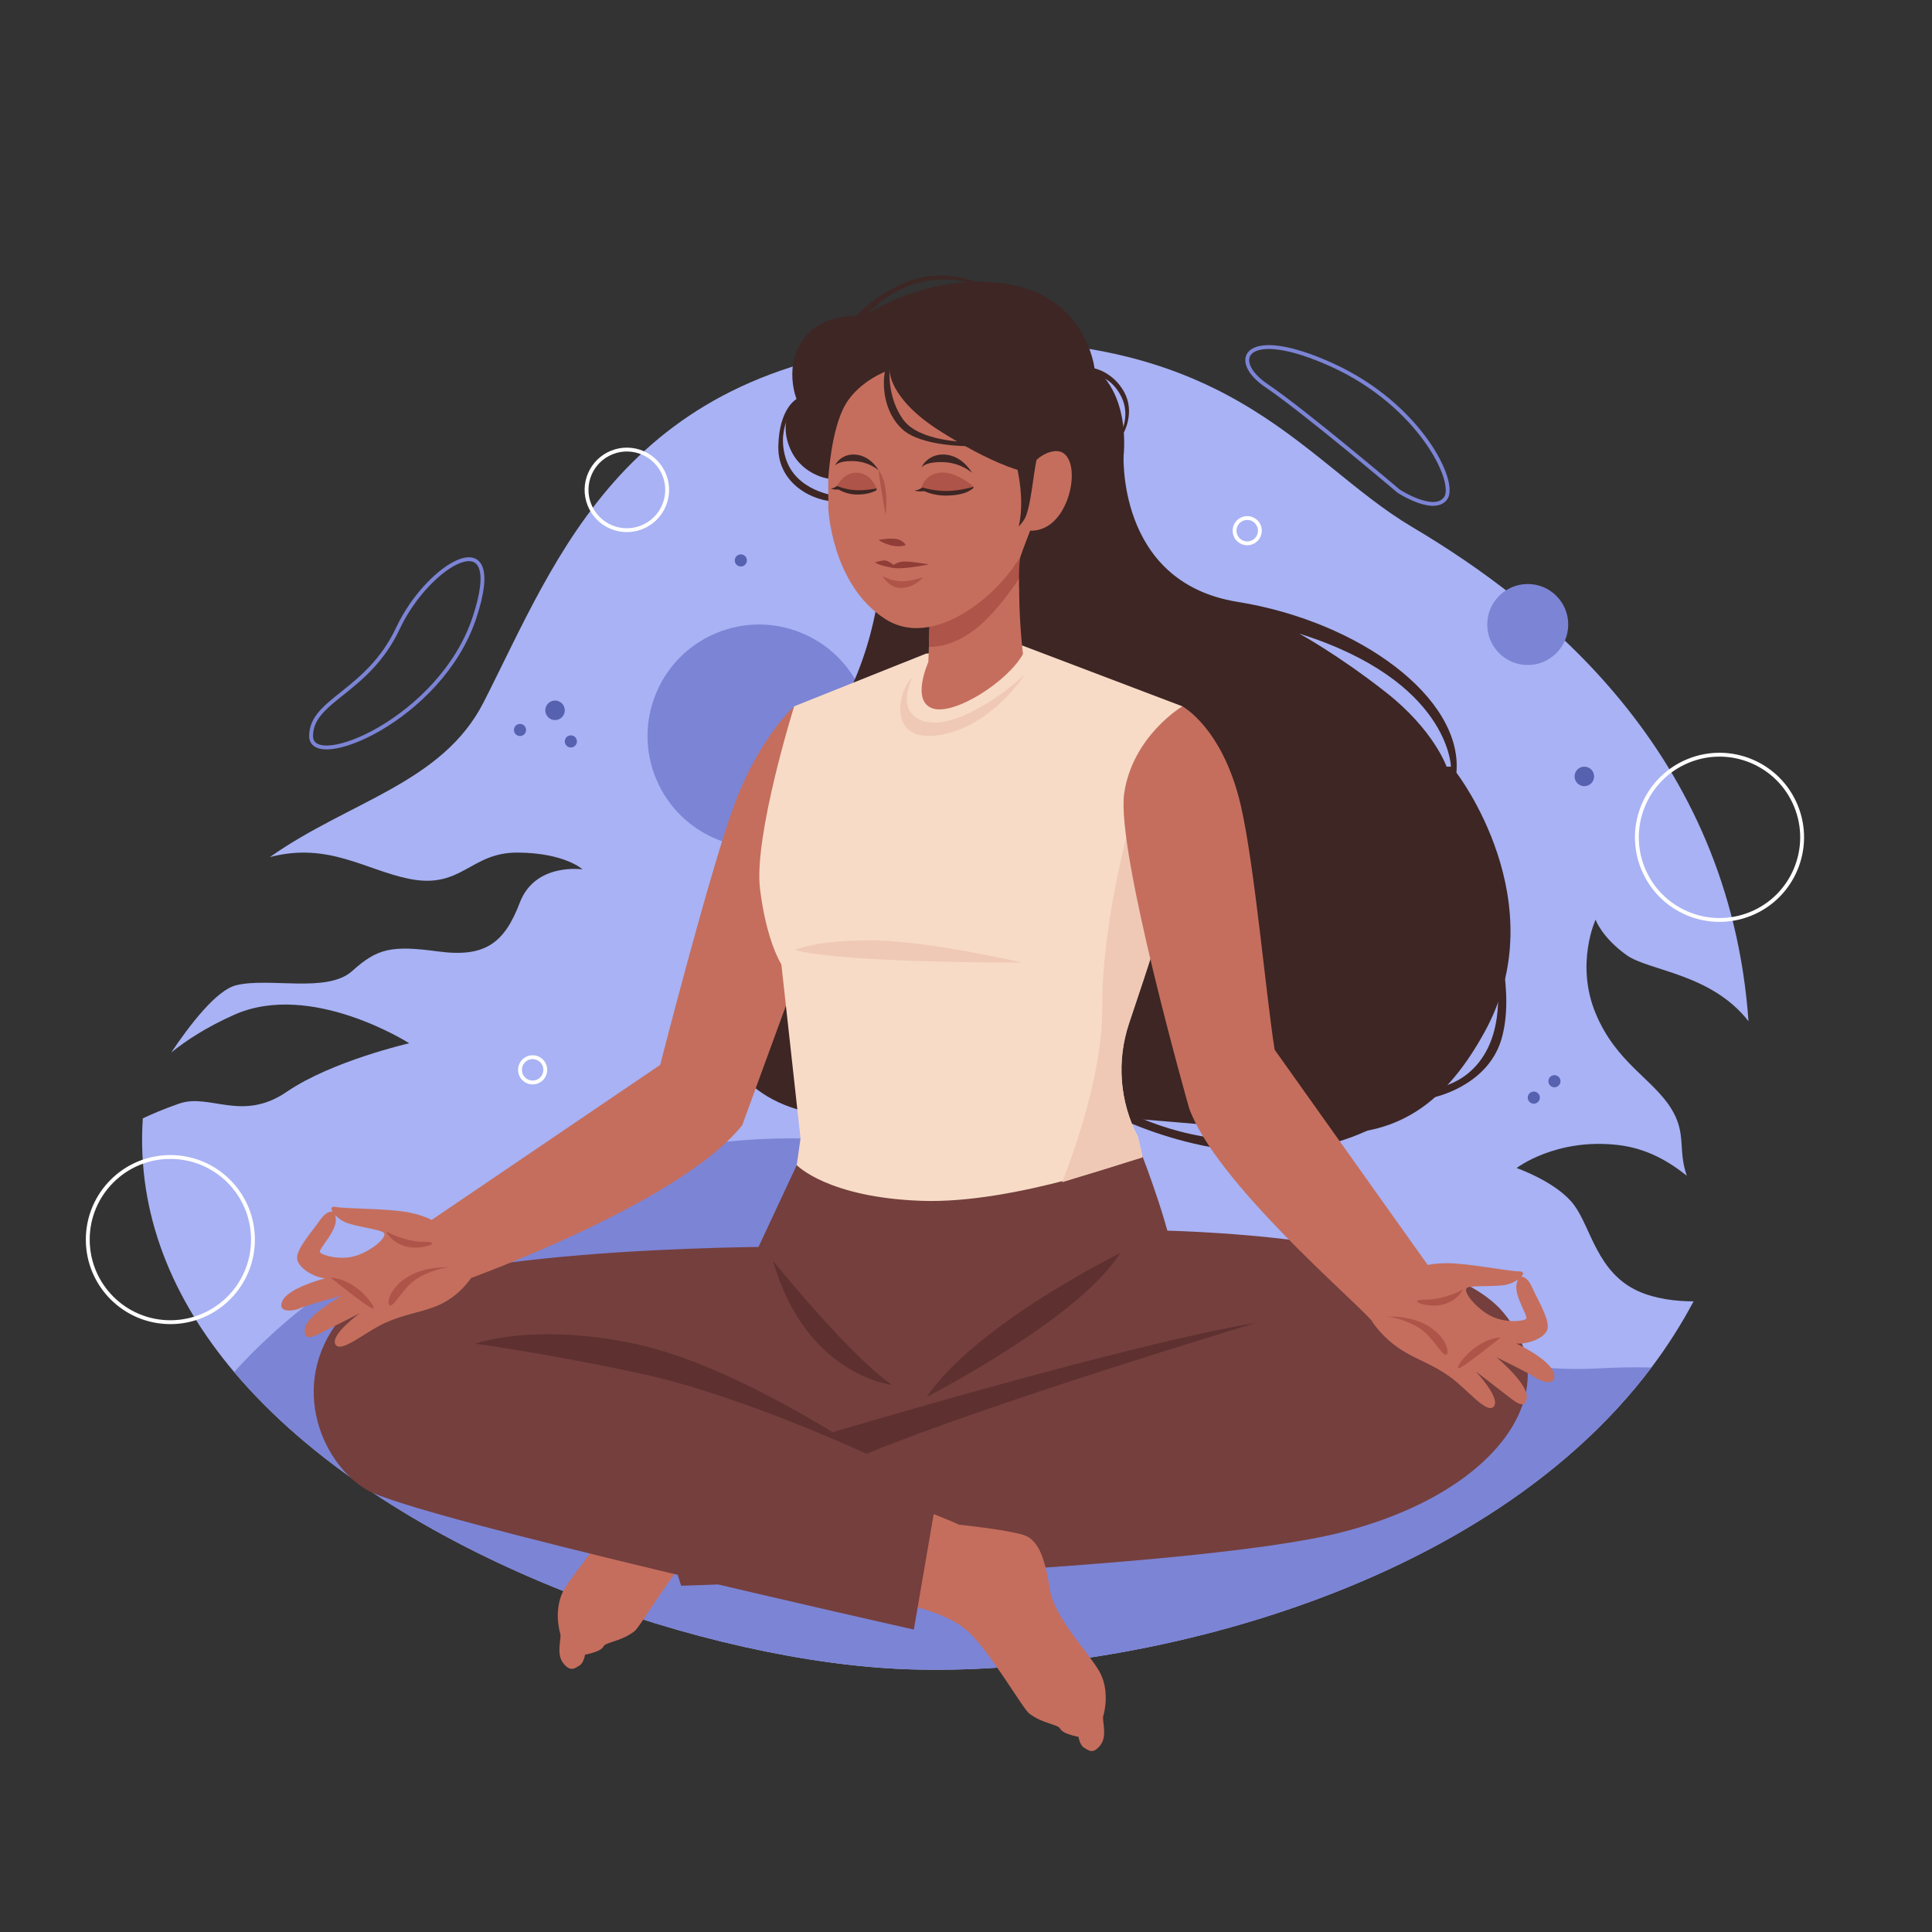 <?xml version="1.0" encoding="utf-8"?>
<!-- Generator: Adobe Illustrator 27.5.0, SVG Export Plug-In . SVG Version: 6.00 Build 0)  -->
<svg version="1.1" xmlns="http://www.w3.org/2000/svg" xmlns:xlink="http://www.w3.org/1999/xlink" x="0px" y="0px"
	 viewBox="0 0 500 500" style="enable-background:new 0 0 500 500;" xml:space="preserve">
<rect x="0" y="0" width="500" height="500" fill="#333333" stroke="none"/>
<g id="OBJECT">
	<g>
		<path style="fill:#A8B2F4;" d="M423.951,334.143c-10.56-4.769-12.167-16.248-16.529-22.216
			c-4.362-5.969-14.922-9.642-14.922-9.642s10.101-7.805,26.171-5.969c7.555,0.863,13.231,4.264,17.866,7.958
			c-2.384-6.915,0.036-10.9-4.092-17.477c-4.821-7.682-14.233-11.831-19.514-24.588c-5.28-12.757,0-24.204,0-24.204
			s1.607,4.591,8.035,9.183c5.746,4.104,21.942,4.734,31.547,17.116c-4.964-69.875-53.543-108.061-87.155-127.98
			c-28.872-17.109-47.514-52.817-125.518-47.653c-78.004,5.175-95.37,55.217-114.697,93.099
			c-10.699,20.971-34.889,25.611-55.291,40.04c15.101-3.951,24.677,3.336,36.053,5.635c13.634,2.755,15.776-6.858,28.02-6.796
			c12.244,0.062,16.835,4.347,16.835,4.347s-12.244-1.837-16.223,8.571c-3.979,10.407-8.877,14.316-21.121,12.668
			c-12.244-1.648-15.788-0.759-22.281,5.072c-6.492,5.83-21.491,1.545-30.062,3.687c-5.078,1.269-11.981,10.274-16.765,17.403
			c3.865-3.128,9.157-6.584,16.286-9.765c19.896-8.877,45.31,7.361,45.31,7.361s-20.037,4.591-31.669,12.55
			c-11.632,7.959-19.896,0.306-27.855,3.061c-3.986,1.38-7.204,2.778-9.424,3.83c-0.002,0.031-0.005,0.061-0.007,0.092
			c-1.596,24.748,7.757,46.721,23.644,65.555c38.9,46.11,116.979,73.429,169.539,76.697c54.97,3.407,151.444-17.013,197.254-77.865
			c4.055-5.383,7.706-11.088,10.902-17.116C433.709,336.772,428.438,336.169,423.951,334.143z"/>
		
			<ellipse transform="matrix(0.921 -0.389 0.389 0.921 -58.639 91.494)" style="fill:#7C84D5;" cx="196.509" cy="190.482" rx="28.861" ry="28.861"/>
		<circle style="fill:#7C84D5;" cx="395.379" cy="161.621" r="10.478"/>
		<path style="fill:#7C84D5;" d="M427.389,353.912c-45.81,60.852-142.284,81.272-197.254,77.865
			c-52.56-3.268-130.639-30.587-169.539-76.697c14.817-16.424,52.699-49.689,122.604-59.041
			c93.978-12.577,159.479,62.041,230.498,58.099C418.475,353.869,423.039,353.805,427.389,353.912z"/>
		<path style="fill:none;stroke:#7C84D5;stroke-miterlimit:10;" d="M122.753,159.95c8.724-26.171-11.938-14.081-19.743,2.601
			c-7.805,16.683-22.498,18.516-22.498,27.93C80.512,199.895,114.029,186.121,122.753,159.95z"/>
		<path style="fill:none;stroke:#7C84D5;stroke-miterlimit:10;" d="M361.967,127.112c0,0-24.335-20.652-34.206-27.31
			c-9.872-6.658-5.51-15.611,17.103-5.28c22.613,10.331,32.255,30.279,29.27,34.424C371.15,133.09,361.967,127.112,361.967,127.112z
			"/>
		<path style="fill:#5661AF;" d="M136.143,188.914c0,0.866-0.702,1.568-1.568,1.568c-0.866,0-1.568-0.702-1.568-1.568
			s0.702-1.568,1.568-1.568C135.441,187.346,136.143,188.048,136.143,188.914z"/>
		<path style="fill:#5661AF;" d="M149.305,191.877c0,0.866-0.702,1.568-1.568,1.568s-1.568-0.702-1.568-1.568
			s0.702-1.568,1.568-1.568S149.305,191.011,149.305,191.877z"/>
		<path style="fill:#5661AF;" d="M193.293,145.036c0,0.866-0.702,1.568-1.568,1.568s-1.568-0.702-1.568-1.568
			s0.702-1.568,1.568-1.568S193.293,144.17,193.293,145.036z"/>
		<path style="fill:#5661AF;" d="M398.515,284.065c0,0.866-0.702,1.568-1.568,1.568s-1.568-0.702-1.568-1.568
			c0-0.866,0.702-1.568,1.568-1.568S398.515,283.199,398.515,284.065z"/>
		<path style="fill:#5661AF;" d="M403.855,279.818c0,0.866-0.702,1.568-1.568,1.568s-1.568-0.702-1.568-1.568
			c0-0.866,0.702-1.568,1.568-1.568S403.855,278.952,403.855,279.818z"/>
		<circle style="fill:#5661AF;" cx="143.644" cy="183.826" r="2.525"/>
		<circle style="fill:#5661AF;" cx="410.024" cy="200.937" r="2.525"/>
		<path style="fill:none;stroke:#FFFFFF;stroke-miterlimit:10;" d="M141.119,276.872c0,1.807-1.465,3.272-3.272,3.272
			c-1.807,0-3.272-1.465-3.272-3.272c0-1.807,1.465-3.272,3.272-3.272C139.654,273.601,141.119,275.065,141.119,276.872z"/>
		<path style="fill:none;stroke:#FFFFFF;stroke-miterlimit:10;" d="M326.054,137.34c0,1.807-1.465,3.272-3.272,3.272
			c-1.807,0-3.272-1.465-3.272-3.272s1.465-3.272,3.272-3.272C324.589,134.068,326.054,135.533,326.054,137.34z"/>
		
			<ellipse transform="matrix(0.93 -0.367 0.367 0.93 -35.221 68.335)" style="fill:none;stroke:#FFFFFF;stroke-miterlimit:10;" cx="162.247" cy="126.87" rx="10.432" ry="10.432"/>
		
			<ellipse transform="matrix(0.926 -0.378 0.378 0.926 -48.929 184.124)" style="fill:none;stroke:#FFFFFF;stroke-miterlimit:10;" cx="444.91" cy="216.794" rx="21.376" ry="21.376"/>
		<circle style="fill:none;stroke:#FFFFFF;stroke-miterlimit:10;" cx="44.09" cy="320.803" r="21.376"/>
	</g>
	<g>
		<path style="fill:#3D2624;" d="M206.147,103.275c0,0-4.503,2.337-4.716,12.198c-0.213,9.861,9.234,14.43,15.191,14.324
			l-0.522-1.538c0,0-10.146-1.119-12.779-9.727c-2.634-8.608,3.105-14.453,3.105-14.453L206.147,103.275z"/>
		<path style="fill:#3D2624;" d="M370.179,275.351c0,0-2.061,15.586-29.4,21.537c-27.339,5.951-55.536-9.635-55.536-9.635
			l4.601-0.456c0,0,15.944,9.241,35.073,8.108c19.129-1.134,29.962-12.752,29.962-12.752L370.179,275.351z"/>
		<path style="fill:#3D2624;" d="M376.919,199.97c1.7-19.27-24.938-39.107-56.677-44.215c-31.739-5.108-29.448-38.959-29.448-38.959
			l-63.41,36.486c0,0-2.927,30.252-24.062,47.255c-21.135,17.003-24.773,57.244-14.855,73.114
			c9.918,15.87,27.488,17.003,54.835,15.303c27.347-1.7,40.023-0.281,70.422,2.267c30.399,2.548,52.074,9.456,70.534-24.23
			C402.718,233.306,376.919,199.97,376.919,199.97z M374.368,198.411c0,0-3.259-9.493-15.728-19.27
			c-12.469-9.777-22.388-15.161-22.388-15.161c38.824,12.186,39.249,34.432,39.249,34.432H374.368z"/>
		<path style="fill:#C56E5D;" d="M205.527,182.798c0,0-8.984,8.104-15.36,25.107c-6.376,17.003-19.837,69.713-19.837,69.713
			l21.76,13.568l21.031-57.493L205.527,182.798z"/>
		<path style="fill:#F7DBC6;" d="M292.229,264.541c-3.31,9.792-2.496,20.505,2.282,29.676l1.168,5.046v0.011l3.203,13.788
			c-21.92,19.027-52.367,25.444-71.094,21.309c-18.738-4.135-23.505-19.466-23.505-19.466l2.893-20.259l-4.96-45.071
			c0,0-3.878-5.924-5.528-19.563c-1.661-13.649,8.838-47.214,8.838-47.214l34.111-13.638l24.876-2.121l41.493,15.759l5.367,13.445
			c-0.193,7.435-5.667,26.558-11.388,44.632C297.275,249.457,294.511,257.803,292.229,264.541z"/>
		<path style="fill:#C56E5D;" d="M264.749,169.256c-3.898,7.1-17.813,16.013-23.432,14.064c-5.619-1.949-1.065-11.973-1.065-11.973
			c0.052-1.423,0.104-2.735,0.143-3.943c0.26-8.016,0.208-11.401,0.208-11.401l24.146-15.981c-0.565,2.917-0.845,6.249-0.942,9.601
			C263.515,159.375,264.749,169.256,264.749,169.256z"/>
		<path style="fill:#AF5448;" d="M264.749,140.023c-0.565,2.917-0.845,6.249-0.942,9.601c-2.767,4.151-7.38,10.374-12.174,13.785
			c-4.95,3.527-9.004,4.06-11.238,3.995c0.26-8.016,0.208-11.401,0.208-11.401L264.749,140.023z"/>
		<path style="fill:#C56E5D;" d="M214.36,131.533c0,0,0.835,19.767,14.756,28.676c13.921,8.909,33.409-9.744,36.75-20.045
			c3.341-10.301,2.227-32.574,2.227-32.574s-18.375-12.25-32.295-12.25c-13.92,0-21.438,6.96-21.438,6.96
			S214.36,121.232,214.36,131.533z"/>
		<path style="fill:#3D2624;" d="M230.225,95.729c0,0-0.414,7.267,12.95,15.758c13.364,8.491,20.61,10.231,20.61,10.231l2.83,15.611
			c0,0-1.944,4.899-2.488,6.68c-0.594,1.944-0.362,8.125-0.362,8.125s11.288-1.673,15.185-12.112c0,0,11.554-8.629,11.971-24.22
			c0.418-15.591-7.656-20.463-7.656-20.463s-2.078-18.653-22.685-21.855c-20.607-3.202-37.033,8.352-37.033,8.352
			s-10.023-1.392-15.452,5.707c-5.429,7.099-1.949,15.73-1.949,15.73s-4.733,4.594-1.949,12.111
			c2.784,7.517,10.162,8.491,10.162,8.491s0.696-12.807,4.455-19.21C222.573,98.263,230.225,95.729,230.225,95.729z"/>
		<path style="fill:#C56E5D;" d="M264.752,124.016c0,0,2.645-6.543,8.074-7.239c5.429-0.696,5.847,8.909,2.088,15.313
			c-3.759,6.403-9.048,5.151-9.048,5.151L264.752,124.016z"/>
		<path style="fill:#3D2624;" d="M262.107,116.742c0,0,3.619,10.894,1.531,19.524c0,0,0.587-0.579,1.354-1.697
			c1.747-2.545,2.474-12.223,3.257-15.541L262.107,116.742z"/>
		<path style="fill:#3D2624;" d="M223.269,82.812c0,0,4.547-6.589,13.178-9.28c8.631-2.691,15.869,0,15.869,0l1.392-0.093
			c0,0-8.074-3.877-17.169-1.103c-9.095,2.774-15.405,9.92-15.405,9.92L223.269,82.812z"/>
		<path style="fill:#3D2624;" d="M283.266,95.34c0,0,4.811,0.928,7.672,6.125c2.861,5.197-0.092,10.473-0.092,10.473l-0.48-0.636
			c0,0,2.302-4.478-0.557-9.373c-2.859-4.895-6.543-4.64-6.543-4.64V95.34z"/>
		<path style="fill:#3D2624;" d="M216.1,120.566c0,0,0.577-1.318,4.695-1.235c4.118,0.082,6.589,2.388,6.589,2.388
			s-1.894-3.541-5.642-4.036C217.994,117.189,216.182,119.99,216.1,120.566z"/>
		<path style="fill:#3D2624;" d="M230.225,95.729c0,0-0.646,7.128,3.53,12.882c4.176,5.754,16.519,5.754,16.519,5.754l0.495,1.107
			c0,0-12.188,0.099-17.107-4.263c-4.919-4.362-5.475-11.657-4.547-15.48H230.225z"/>
		<path style="fill:#3D2624;" d="M238.51,121.022c0,0,0.666-1.522,5.422-1.427c4.756,0.095,7.609,2.758,7.609,2.758
			s-2.188-4.09-6.515-4.661C240.698,117.122,238.605,120.356,238.51,121.022z"/>
		<path style="fill:#913D37;" d="M227.383,139.746c0,0,0.626,0.626,2.993,1.322c2.367,0.696,4.037,0,4.037,0
			s-0.714-1.322-2.55-1.601C230.028,139.189,227.383,139.746,227.383,139.746z"/>
		<path style="fill:#AF5448;" d="M227.383,121.719c0,0,1.315,1.392,1.802,5.011s0,6.473,0,6.473S227.53,123.738,227.383,121.719z"/>
		<path style="fill:#AF5448;" d="M216.622,125.756c0,0,2.019,0.87,4.559,1.148c2.54,0.278,5.673-0.522,5.673-0.522
			s-1.166-3.133-3.863-3.863C218.745,121.371,216.622,125.756,216.622,125.756z"/>
		<path style="fill:#AF5448;" d="M238.51,126.269c0,0,0.419-3.212,4.526-3.915c4.106-0.704,8.979,3.612,8.979,3.612
			S243.939,129.818,238.51,126.269z"/>
		<path style="fill:#3D2624;" d="M221.854,126.87c-2.738-0.046-5.232-1.114-5.232-1.114l-0.522,0.348
			c-0.34,0.227-1.102,0.325-1.102,0.325c0.736,0.321,1.499,0.302,1.965,0.245c0.948,0.542,2.626,1.281,4.775,1.31
			c3.411,0.046,5.116-1.137,5.116-1.137v-0.464C226.854,126.382,224.592,126.916,221.854,126.87z"/>
		<path style="fill:#3D2624;" d="M252.015,125.965c0,0-3.305,1.005-6.727,1.099c-3.423,0.093-6.587-0.913-6.587-0.913l-0.637,0.397
			c-0.415,0.258-1.363,0.402-1.363,0.402c0.934,0.303,1.886,0.244,2.466,0.158c1.209,0.527,3.338,1.225,6.024,1.145
			c4.264-0.127,5.579-1.14,6.505-1.748C251.827,126.418,252.015,125.965,252.015,125.965z"/>
		<path style="fill:#913D37;" d="M227.383,146.057c0,0,0.704,0.325,3.515,0.882c2.811,0.557,9.497-0.882,9.497-0.882
			s-4.934-0.835-6.506-0.742c-1.572,0.093-2.639,0.872-2.639,0.872s-1.438-1.151-2.32-1.151c-0.882,0-2.506,0.51-2.506,0.51
			L227.383,146.057z"/>
		<path style="fill:#AF5448;" d="M228.393,149.033c0,0,1.914,1.299,4.698,1.392c2.784,0.093,5.8-1.067,5.8-1.067
			s-1.676,2.406-5.249,2.777C230.069,152.506,228.393,149.033,228.393,149.033z"/>
		<path style="fill:#743F3D;" d="M194.215,327.177l11.983-25.65c0,0,7.967,8.397,32.312,9.248
			c24.345,0.85,57.169-11.499,57.169-11.499s8.408,21.701,8.408,29.777c0,8.077-48.034,39.958-48.034,39.958l-28.481-2.125
			L194.215,327.177z"/>
		<path style="fill:#C56E5D;" d="M192.85,369.011c0,0-7.869,3.063-10.565,4.319c0,0-11.756,1.204-16.475,2.595
			c-4.719,1.391-5.911,7.718-7.068,14.55c-1.158,6.832-9.96,15.999-12.691,20.755c-2.731,4.756-1.427,10.407-1.05,11.578
			c0.377,1.17-1.18,5.16,0.779,7.63c1.958,2.47,3.099,1.198,4.194,0.587s1.428-2.785,1.428-2.785s3.039-0.592,4.176-1.475
			c1.137-0.883-0.03-0.895,2.779-1.8c2.809-0.905,4.255-1.629,5.822-2.78c1.567-1.151,10.432-16.539,16.082-21.459
			c5.649-4.921,15.82-6.647,15.82-6.647L192.85,369.011z"/>
		<path style="fill:#743F3D;" d="M346.877,396.639c-19.192,4.84-60.87,8.242-98.223,10.454c-38.484,2.281-72.376,3.293-72.376,3.293
			l-5.703-18.101l-5.058-16.048l111.861-22.178c0,0-3.045-23.16,21.325-35.637c0,0,72.544,0.575,90.12,20.978
			C406.388,359.802,387.404,386.443,346.877,396.639z"/>
		<path style="fill:#C56E5D;" d="M237.675,390.276c0,0,7.869,3.063,10.564,4.319c0,0,11.756,1.204,16.475,2.595
			c4.719,1.391,5.911,7.718,7.068,14.55c1.158,6.832,9.96,15.999,12.691,20.755c2.731,4.756,1.427,10.407,1.05,11.578
			c-0.377,1.17,1.18,5.16-0.779,7.63c-1.958,2.47-3.099,1.198-4.194,0.587c-1.095-0.611-1.428-2.785-1.428-2.785
			s-3.039-0.592-4.176-1.475c-1.137-0.883,0.03-0.895-2.779-1.8c-2.809-0.905-4.255-1.629-5.822-2.78
			c-1.567-1.151-10.432-16.539-16.082-21.459c-5.649-4.921-15.82-6.647-15.82-6.647L237.675,390.276z"/>
		<path style="fill:#743F3D;" d="M200.368,322.677c0,0-95.643,0-110.946,17.003c-15.303,17.003-6.801,38.682,5.526,45.909
			c12.327,7.226,141.552,36.132,141.552,36.132l6.801-39.533l-19.065-5.951l10.208-13.668L200.368,322.677z"/>
		<path style="fill:#5E3030;" d="M200.085,326.361c0,0,19.959,24.71,30.808,32.05C230.893,358.411,208.587,356.116,200.085,326.361z
			"/>
		<path style="fill:#5E3030;" d="M123.004,347.757c0,0,16.578,2.125,42.508,7.651c25.93,5.526,58.725,20.829,58.725,20.829
			s-33.643-22.954-59.999-28.48C137.882,342.23,123.004,347.757,123.004,347.757z"/>
		<path style="fill:#5E3030;" d="M215.489,370.659c0,0,77.122-23.017,109.428-28.273c0,0-68.31,20.532-100.68,33.851
			L215.489,370.659z"/>
		<path style="fill:#5E3030;" d="M289.844,324.33c0,0-37.388,18.455-49.971,37.165C239.873,361.495,279.284,341.287,289.844,324.33z
			"/>
		<path style="fill:#C56E5D;" d="M192.09,291.186c0,0-6.35-15.449-21.241-15.589l-59.128,40.115
			c-1.14-0.591-3.139-1.413-6.226-1.987c-5.326-0.991-15.853-0.867-18.578-1.362c-1.314-0.239-1.388,0.417-0.826,1.284
			c-0.868-0.36-2.251,0.609-3.318,2.184c-1.678,2.477-5.889,7.093-5.889,9.677c0,2.584,4.583,5.185,7.307,5.309
			c0,0-9.289,2.353-11.023,5.697c-1.734,3.344,2.849,2.849,4.335,2.105c1.486-0.743,11.023-3.344,11.023-3.344
			s-9.413,5.202-9.661,8.794c-0.248,3.592,2.972,1.486,5.945,0c2.973-1.486,8.298-4.211,8.298-4.211s-7.679,5.573-6.317,8.05
			c1.362,2.477,7.679-3.179,12.757-5.491c5.078-2.312,8.916-2.652,13.201-4.317c5.996-2.329,9.159-7.346,9.16-7.347
			C132.478,326.821,177.753,309.217,192.09,291.186z M92.491,324.871c-4.211,1.486-9.042,0-9.661-0.743
			c-0.619-0.743,4.087-5.078,4.087-8.422c0-0.523-0.066-0.928-0.174-1.25c0.692,0.723,1.664,1.452,2.641,1.869
			c2.611,1.115,8.308,1.727,9.795,2.597C100.665,319.793,96.702,323.385,92.491,324.871z"/>
		<path style="fill:#3D2624;" d="M386.837,240.353c0,0,5.384,16.442,1.7,28.696c-3.684,12.253-17.783,15.017-17.783,15.017
			l2.267-2.834c0,0,13.886-2.338,14.665-21.396C388.38,242.905,386.837,240.353,386.837,240.353z"/>
		<path style="fill:#AF5448;" d="M99.974,318.727c0,0,4.675,2.657,9.882,2.657c5.207,0-1.062,2.338-4.941,1.169
			C101.036,321.384,99.974,318.727,99.974,318.727z"/>
		<path style="fill:#AF5448;" d="M116.379,327.975c0,0-3.188,0.106-7.651,2.444c-4.463,2.338-6.801,8.289-7.97,7.333
			C99.589,336.796,102.777,327.656,116.379,327.975z"/>
		<path style="fill:#AF5448;" d="M85.585,330.656c0,0,9.769,7.9,10.938,8.006C97.692,338.768,92.492,331.081,85.585,330.656z"/>
		<path style="fill:#EFC9B6;" d="M205.742,245.888c0,0,4.821-2.525,19.514-2.525c14.693,0,39.148,5.739,39.148,5.739
			S219.286,249.332,205.742,245.888z"/>
		<path style="fill:#EFC9B6;" d="M294.523,294.487l1.168,5.046v0.011l-20.827,6.428c0,0,10.595-25.605,10.392-45.2
			c-0.204-19.595,6.192-43.978,6.192-43.978l8.549,24.351c-2.71,8.581-5.475,16.927-7.757,23.666
			C288.931,274.603,289.745,285.316,294.523,294.487z"/>
		<path style="fill:#C56E5D;" d="M402.118,355.317c-1.082-3.608-9.771-7.649-9.771-7.649c2.7,0.385,7.687-1.318,8.167-3.857
			c0.481-2.539-2.798-7.858-3.986-10.604c-0.755-1.746-1.934-2.955-2.854-2.763c0.713-0.746,0.763-1.405-0.572-1.415
			c-2.769-0.02-13.09-2.1-18.507-2.118c-2.184-0.007-3.868,0.203-5.11,0.455l-39.61-55.699c-2.19-13.613-5.212-48.071-8.785-63.337
			c-4.676-19.979-15.088-25.533-15.088-25.533s-12.912,7.679-15.065,22.557c-2.153,14.878,16.809,81.443,16.809,81.443
			c6.734,18.937,42.195,49.2,47.132,54.854l0,0c0,0,2.595,4.456,8.053,7.86c3.901,2.433,7.609,3.482,12.168,6.698
			c4.559,3.216,9.713,9.949,11.513,7.768c1.8-2.18-4.708-9.085-4.708-9.085s4.726,3.668,7.37,5.681
			c2.644,2.013,5.416,4.681,5.841,1.106c0.425-3.575-7.856-10.437-7.856-10.437s8.886,4.33,10.208,5.336
			C398.789,357.586,403.199,358.925,402.118,355.317z M385.3,340.283c-3.861-2.244-7.087-6.51-5.465-7.089
			c1.622-0.579,7.334-0.12,10.107-0.73c1.037-0.228,2.128-0.763,2.943-1.345c-0.166,0.296-0.306,0.682-0.404,1.195
			c-0.622,3.286,3.196,8.421,2.449,9.036C394.184,341.965,389.161,342.527,385.3,340.283z"/>
		<path style="fill:#AF5448;" d="M378.583,333.729c0,0-4.675,2.657-9.882,2.657c-5.207,0,1.062,2.338,4.941,1.169
			C377.521,336.386,378.583,333.729,378.583,333.729z"/>
		<path style="fill:#AF5448;" d="M358.798,340.722c0,0,3.188,0.106,7.652,2.444c4.463,2.338,6.801,8.289,7.97,7.333
			C375.588,349.542,372.4,340.403,358.798,340.722z"/>
		<path style="fill:#AF5448;" d="M388.396,346.127c0,0-9.769,7.899-10.938,8.006C376.289,354.239,381.488,346.552,388.396,346.127z"
			/>
		<path style="fill:#EFC9B6;" d="M236.161,175.331c0,0-4.642,8.839,2.73,11.249c7.372,2.411,19.998-5.969,26.426-12.167
			c0,0-8.494,13.66-22.269,15.84C229.274,192.434,232.469,178.338,236.161,175.331z"/>
	</g>
</g>
</svg>
